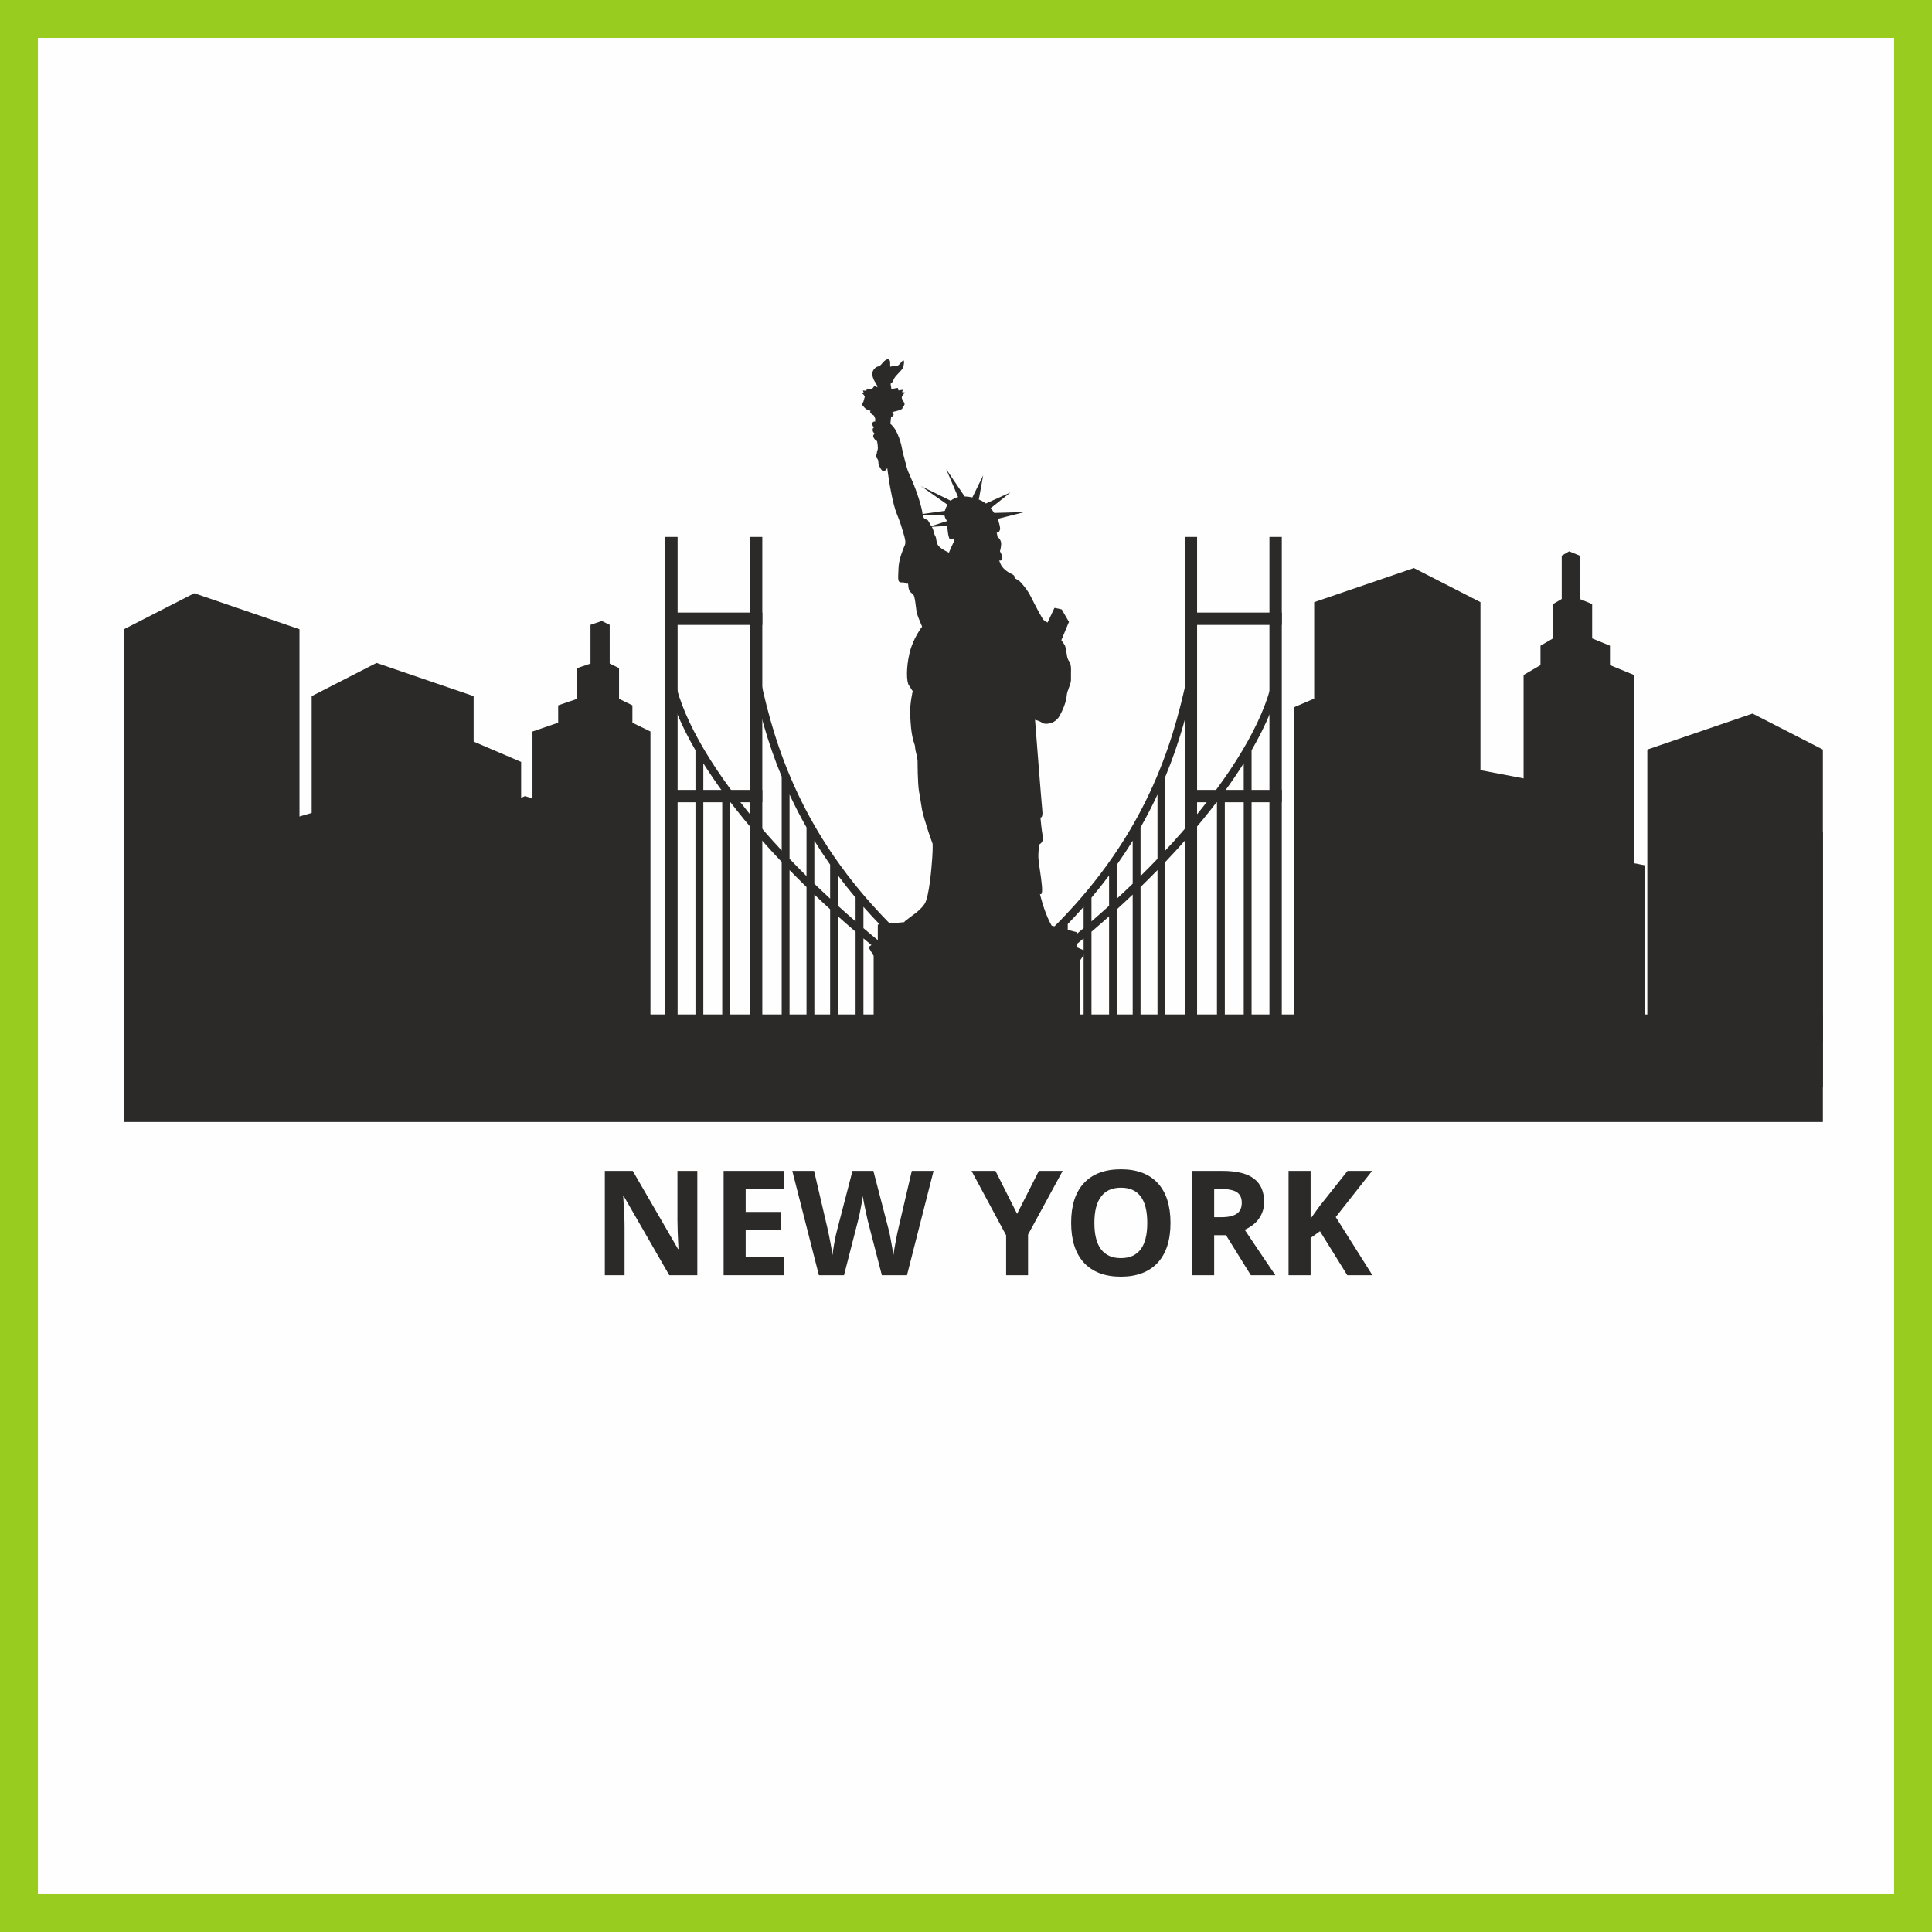 <?xml version="1.0" encoding="UTF-8"?> <!-- Creator: CorelDRAW X7 --> <svg xmlns="http://www.w3.org/2000/svg" xmlns:xlink="http://www.w3.org/1999/xlink" xml:space="preserve" width="1500px" height="1500px" shape-rendering="geometricPrecision" text-rendering="geometricPrecision" image-rendering="optimizeQuality" fill-rule="evenodd" clip-rule="evenodd" viewBox="0 0 1502495 1502495"><rect x="0" y="0" width="1502495" height="1502495" fill="#808080" stroke="none"/> <g id="Capa_x0020_1">  <rect fill="#FEFEFE" stroke="#98CD1F" stroke-width="29460.7" x="14730" y="14730" width="1473035" height="1473035"></rect> <g id="_1112070832"> <path fill="#2B2A29" d="M96400 489338l20272 -10379 34402 -17613 0 67 4 -67 51488 17613 30344 10379 0 334148 -81832 0 -4 -49 0 45 -54674 0 0 -334144z"></path> <path fill="#2B2A29" d="M1417621 582920l-20277 -10379 -34402 -17614 0 73 0 -73 -51490 17614 -30342 10384 0 262685 81832 0 0 -44 0 44 54679 0 0 -262690z"></path> <path fill="#2B2A29" d="M1151339 468287l-19202 -9839 -32592 -16680 0 58 -4 -58 -48768 16680 -28743 9839 0 335490 77511 0 4 -44 0 40 51794 0 0 -335486z"></path> <path fill="#2B2A29" d="M1184884 524925l13131 -7657 0 -15107 9721 -5666 0 -26716 6803 -3967 0 -33693 5766 -3362 8201 3357 0 33694 9695 3971 0 26716 13847 5666 0 15107 18707 7657 0 289029 -50450 0 0 5 -35421 0 0 -289034z"></path> <path fill="#2B2A29" d="M242387 541376l18702 -9577 31744 -16253 0 64 0 -64 47510 16253 27999 9577 0 308318 -75509 0 0 -45 0 41 -50446 0 0 -308314z"></path> <path fill="#2B2A29" d="M368342 636231l14782 -6336 25091 -10742 0 41 0 -41 37551 10742 22128 6336 0 203896 -59679 0 0 -26 0 23 -39873 0 0 -203893z"></path> <path fill="#2B2A29" d="M726985 398389l0 2297 -9462 -377c490,2801 1976,3650 3153,3771 1214,121 2088,2718 3571,5083l2738 -872 0 1286 -2368 155c1565,2296 1466,4589 2368,6475l0 387464 -47566 0 0 -60346 -4039 -6750 7277 -5118 0 -12405 20400 -1875c296,-362 649,-728 1076,-1079 4596,-3804 11157,-7484 14831,-12994 3680,-5513 5517,-28353 6041,-36098 523,-7742 261,-10895 261,-10895 0,0 -2362,-6300 -4070,-11814 -1704,-5513 -3412,-10766 -4196,-14967 -789,-4201 -1054,-7348 -2234,-13521 -1179,-6170 -1179,-24149 -1179,-24149 0,0 -269,-3150 -1057,-5778 -784,-2624 -1044,-6170 -1044,-6170 0,0 -921,-2492 -1836,-6428 -921,-3941 -1426,-9375 -1825,-17562 -396,-8194 1991,-18212 1991,-18212 0,0 -1433,-2067 -3104,-4772 -1670,-2707 -2145,-13197 634,-24891 2790,-11685 9782,-20513 9782,-20513 0,0 -638,-1354 -2705,-6520 -2066,-5170 -1591,-5649 -2620,-12645 -1033,-6994 -1596,-5486 -3820,-7793 -2226,-2304 -1192,-7079 -2150,-6521 -950,559 -1429,-1191 -4845,-954 -3421,238 -2387,-4294 -2228,-11052 157,-6761 3819,-15585 4853,-17734 1033,-2146 157,-5487 -959,-9220 -1108,-3741 -2225,-7957 -5244,-15352 -3021,-7391 -5329,-21626 -6042,-25842 -716,-4215 -1437,-10811 -1437,-9937 0,872 -1508,2622 -2937,2622 -1433,0 -3262,-4058 -3262,-4058 0,0 -554,-154 -633,-2854 -84,-2708 -1116,-2708 -1833,-4141 -717,-1433 633,-2141 633,-2141 0,0 -154,-1512 563,-3184 716,-1674 -400,-6998 -400,-6998 0,0 -1433,-396 -2624,-2628 -1192,-2226 953,-3021 953,-3021 0,0 -1749,-1113 -1749,-2937 0,-1833 1116,-1912 1116,-1912 0,0 -1672,-1509 -1350,-3262 313,-1747 2221,-1425 2221,-1425l0 -2313c0,0 -480,-1432 -992,-2338 -2266,-1183 -3681,-2729 -2504,-3615 -777,-291 -1607,-581 -2308,-803 -1987,-637 -2861,-2312 -3816,-3183 -954,-875 -713,-1825 0,-2463 717,-633 1034,-3420 1509,-4294 -151,-2011 -3039,-3455 -3039,-3455l2231 132 -659 -1836 2627 264 654 -1709 3680 525 1968 -2493 2372 939c-60,-927 -366,-1780 -1244,-3262 -1909,-2549 -4058,-7236 -1591,-10499 2466,-3257 3816,-1666 5724,-3890 1639,-1919 3401,-4125 5177,-4102 289,5 580,67 871,202 2063,955 -82,6603 1905,5408 1990,-1195 3103,555 5245,-875 2150,-1430 3737,-4770 4374,-3733 637,1029 0,2696 -234,4766 -241,2067 -5966,6682 -7078,8986 -1112,2304 -1516,3420 -2470,3820 -550,227 -403,1135 -188,2198 158,763 351,1603 351,2331l5033 -848 521 1972 3416 -525 -659 1837 2364 264c0,0 -1572,1444 -2364,3016 -785,1581 659,2890 1712,4990 1047,2100 -1449,3019 -1449,4333 0,1312 -7873,2887 -7873,2887 0,0 1180,1182 1049,2098 -133,924 -1965,1844 -1965,1844l-528 5249c0,0 528,132 2624,2756 2101,2621 3673,6433 5121,11027 1444,4588 1181,6561 3280,13654 2101,7085 921,5773 5386,15615 4456,9850 8266,22840 8526,26521 14,173 34,343 53,513l9544 -1347zm0 -15083l-10755 -5295 10755 7553 0 -2258zm48772 20238l20996 -5309 -23564 675c-807,-1241 -1727,-2496 -2745,-3684l15419 -12294 -19179 8636c-655,-513 -1334,-985 -2035,-1407 -985,-588 -2150,-1165 -3436,-1697l3386 -18757 -8409 17155c-1942,-453 -3971,-744 -5987,-788l-14395 -21291 9288 21785c-2111,505 -4068,1414 -5702,2851l-12409 -6113 0 2258 9894 6958c-1097,1779 -1742,3371 -2070,4763l-7824 1104 0 2297 7609 301c380,2583 1825,3877 1825,3877l23 403 -9457 3024 0 1286 9699 -640c165,2266 395,4902 659,6297 528,2757 921,4201 2100,4332 1185,128 2232,-919 2232,-919l262 2103c0,0 -1181,2885 -2097,4722 -925,1840 -1841,4329 -1841,4329 0,0 -4989,-2357 -6693,-3933 -1705,-1576 -1836,-1445 -2624,-3676 -785,-2234 -264,-3545 -1446,-5517 -94,-155 -176,-310 -251,-468l0 387464 113149 0 -263 -56575 4852 -7278 -7550 -3243 264 -11592 -19536 -5084c-393,-696 -815,-1478 -1274,-2352 -4986,-9582 -7875,-22316 -7875,-22316 0,0 2236,2096 1577,-5910 -656,-8009 -2493,-17063 -2757,-21792 -264,-4725 656,-10765 656,-10765 0,0 3677,-1837 2760,-6166 -924,-4333 -1847,-14835 -1847,-14835 0,0 2108,656 1449,-5513 -661,-6172 -5647,-70489 -5647,-70489 0,0 3678,916 5514,2360 1836,1445 9846,1445 13654,-5512 3806,-6958 5253,-12471 5509,-16016 265,-3544 3549,-8925 3281,-12470 -260,-3540 789,-11030 -1304,-13654 -2105,-2621 -1841,-6037 -2497,-8661 -655,-2626 -396,-3150 -1316,-4462 -916,-1316 -2360,-3548 -2360,-3548l5902 -14175 -5642 -9714 -5641 -1176 -5381 11418c0,0 -1973,-1181 -3021,-1972 -1051,-785 -7749,-13651 -9717,-17719 -1965,-4070 -4462,-7350 -6694,-9974 -2233,-2626 -3017,-3285 -5249,-4334 -2229,-1056 652,-1968 -3280,-3804 -3941,-1844 -7354,-4733 -8670,-8010 -1308,-3285 -1048,-2497 -1048,-2497 0,0 1972,657 2495,-1311 528,-1969 -1836,-5773 -1836,-5773 0,0 1445,-4857 789,-7354 -656,-2492 -2625,-3805 -2625,-3805l-788 -3937c0,0 788,1573 1965,-263 1187,-1841 924,-3153 -128,-6958 -220,-788 -589,-1780 -1098,-2896z"></path> <path fill="#2B2A29" d="M517360 822702l9604 0 0 -405138 -9604 0 0 405138z"></path> <path fill="#2B2A29" d="M583234 822702l9609 0 0 -405138 -9609 0 0 405138z"></path> <path fill="#2B2A29" d="M592843 476387l0 9608 -75483 0 0 -9608 75483 0z"></path> <path fill="#2B2A29" d="M592843 614311l0 9604 -75483 0 0 -9604 75483 0z"></path> <path fill="#2B2A29" d="M591689 529752c5324,24258 13160,54557 28929,87844l0 13748c-2340,-4521 -4536,-9002 -6590,-13417l0 49972c2160,2259 4362,4521 6590,6788l0 8646c-2228,-2229 -4427,-4449 -6590,-6667l0 127920 -6113 0 0 -134273c-5969,-6279 -11660,-12516 -17068,-18685 -8371,-9552 -16060,-18949 -23061,-28135l0 181093 -6114 0 0 -189305c-5370,-7388 -10272,-14625 -14706,-21676l0 214922 -6113 0 0 -225047c-11177,-19334 -18564,-37057 -21935,-52442l5965 -1286c6855,31239 30974,72714 70550,117868 4005,4570 8167,9169 12482,13809l0 -57424c-11354,-27426 -17671,-52352 -22200,-72967l5974 -1286zm28929 87844c3700,7794 7825,15757 12463,23846 2026,3526 4149,7086 6370,10665l0 11320c-2123,-3220 -4164,-6430 -6129,-9624l0 33479c2022,1949 4066,3895 6129,5856l0 8348c-2063,-1927 -4107,-3850 -6129,-5769l0 108869 -6111 0 0 -114755c-2226,-2169 -4424,-4334 -6593,-6498l0 -8646c2169,2201 4364,4405 6593,6614l0 -37826c-2320,-4080 -4514,-8123 -6593,-12131l0 -13748zm18833 34511c5667,9113 11995,18364 19084,27701l0 9947c-2357,-2972 -4638,-5935 -6840,-8891l0 23598c2251,2036 4537,4076 6840,6120l0 8107c-2303,-2013 -4586,-4027 -6840,-6041l0 91938 -6113 0 0 -97455c-2066,-1885 -4107,-3767 -6131,-5645l0 -8348c2021,1904 4065,3816 6131,5727l0 -26437c-2116,-3013 -4159,-6015 -6131,-9001l0 -11320zm19084 27701c5840,7681 12195,15423 19119,23191l0 9080c-2105,-2277 -4156,-4558 -6162,-6833l0 16562c2036,1731 4087,3458 6162,5185l0 7908c-2075,-1708 -4126,-3413 -6162,-5121l0 74806 -6113 0 0 -79984c-2307,-1972 -4585,-3940 -6844,-5913l0 -8107c2256,1994 4537,3993 6844,5992l0 -18440c-2352,-2794 -4630,-5588 -6844,-8379l0 -9947zm19119 23191c20837,23375 46830,46988 79449,70029 32614,-23041 58607,-46654 79445,-70033l0 9084c-2011,2180 -4065,4359 -6165,6542l0 13462c2077,-1694 4129,-3390 6165,-5090l0 7903c-2036,1679 -4092,3360 -6165,5035l0 64655 -6113 0 0 -59757c-14541,11551 -29930,23060 -46145,34421l-3488 -4985c17528,-12286 34085,-24733 49633,-37226l0 -12199c-18289,18248 -39878,36509 -65426,54410l-1741 -2493 -1746 2493c-25549,-17901 -47133,-36162 -65429,-54410l0 12199c15551,12493 32105,24940 49629,37226l-3485 4985c-16211,-11361 -31600,-22870 -46144,-34421l0 59757 -6113 0 0 -64655c-2074,-1675 -4129,-3356 -6161,-5030l0 -7908c2032,1704 4087,3396 6161,5090l0 -13462c-2103,-2180 -4152,-4362 -6161,-6542l0 -9080zm158894 -4c6919,-7764 13277,-15506 19114,-23192l0 9952c-2213,2791 -4490,5585 -6840,8379l0 18440c2304,-2002 4589,-3998 6840,-5992l0 8107c-2255,1973 -4536,3941 -6840,5913l0 79984 -6113 0 0 -74806c-2036,1708 -4087,3413 -6161,5116l0 -7903c2074,-1727 4125,-3454 6161,-5185l0 -16562c-2006,2270 -4057,4551 -6161,6833l0 -9084zm19114 -23192c7089,-9332 13417,-18583 19085,-27696l0 11323c-1973,2987 -4016,5985 -6132,8998l0 26437c2071,-1911 4115,-3819 6132,-5727l0 8348c-2021,1883 -4061,3764 -6132,5645l0 97455 -6108 0 0 -91938c-2255,2014 -4532,4028 -6845,6041l0 -8107c2313,-2044 4590,-4080 6845,-6120l0 -23598c-2206,2956 -4488,5919 -6845,8891l0 -9952zm19085 -27696c2224,-3579 4348,-7135 6373,-10665 4635,-8089 8764,-16045 12454,-23839l0 13741c-2077,4012 -4268,8055 -6590,12131l0 37826c2232,-2209 4430,-4413 6590,-6607l0 8639c-2163,2164 -4358,4329 -6590,6498l0 114755 -6106 0 0 -108869c-2021,1919 -4065,3842 -6131,5769l0 -8348c2066,-1961 4110,-3907 6131,-5856l0 -33479c-1965,3194 -4008,6404 -6131,9627l0 -11323zm18827 -34504c15779,-33289 23614,-63593 28940,-87851l5964 1286c-4520,20615 -10836,45541 -22195,72967l0 57424c4322,-4640 8481,-9239 12485,-13809 39572,-45154 63687,-86629 70551,-117868l5969 1286c-3380,15385 -10762,33112 -21946,52442l0 225047 -6109 0 0 -214922c-4432,7051 -9334,14288 -14708,21676l0 189305 -6111 0 0 -181093c-7003,9186 -14689,18583 -23060,28135 -5408,6169 -11102,12406 -17071,18685l0 134273 -6113 0 0 -127920c-2160,2218 -4362,4438 -6596,6667l0 -8639c2237,-2271 4436,-4536 6596,-6795l0 -49972c-2059,4420 -4249,8896 -6596,13417l0 -13741z"></path> <path fill="#2B2A29" d="M987233 822702l9609 0 0 -405138 -9609 0 0 405138z"></path> <path fill="#2B2A29" d="M921355 822702l9608 0 0 -405138 -9608 0 0 405138z"></path> <path fill="#2B2A29" d="M921355 476387l0 9608 75482 0 0 -9608 -75482 0z"></path> <path fill="#2B2A29" d="M921355 614311l0 9604 75482 0 0 -9604 -75482 0z"></path> <path fill="#2B2A29" d="M505851 568883l-14039 -6844 0 -13501 -10385 -5071 0 -23881 -7270 -3548 0 -30115 -6154 -3001 -8771 3001 0 30115 -10352 3548 0 23881 -14793 5071 0 13501 -19982 6844 0 253819 53898 0 37848 0 0 -253819z"></path> <path fill="#2B2A29" d="M1006318 550036l17161 -7353 29123 -12479 0 49 3 -44 43591 12474 25691 7353 0 272666 -69282 0 -3 -31 0 31 -46284 0 0 -272666z"></path> <path fill="#2B2A29" d="M96400 872554l1321221 0 0 -83624 -1321221 0 0 83624z"></path> <path fill="#2B2A29" d="M1358625 647351l9024 -4396 0 -8685 6674 -3254 0 -15360 4680 -2276 0 -19368 3956 -1935 5637 1931 0 19367 6659 2281 0 15356 9514 3262 0 8681 12852 4400 0 163216 -34662 0 0 4 -24334 0 0 -163224z"></path> <path fill="#2B2A29" d="M1128642 611215l18194 -13131 5 0 37633 7199 22176 4243 0 185399 -78008 0 0 -183710z"></path> <path fill="#2B2A29" d="M1213407 674393l15362 -11087 31771 6078 18719 3579 0 156504 -65852 0 0 -155074z"></path> <path fill="#2B2A29" d="M1286017 665756l15362 -11085 31766 6075 18722 3582 0 156504 -65850 0 0 -155076z"></path> <path fill="#2B2A29" d="M405281 592541l-16331 -6991 -27720 -11878 0 49 0 -49 -41484 11878 -24442 6991 0 225244 65926 0 0 -31 0 31 44051 0 0 -225244z"></path> <path fill="#2B2A29" d="M286608 646216l-13821 -5920 -23451 -10050 0 42 0 -38 -35096 10046 -20683 5920 0 153921 55779 0 0 -30 0 30 37272 0 0 -153921z"></path> <path fill="#2B2A29" d="M186592 611283l-6180 -2647 -10487 -4496 0 19 0 -19 -15695 4496 -9250 2647 0 195996 24945 0 0 -12 0 12 16667 0 0 -195996z"></path> <path fill="#2B2A29" d="M138012 624142l-6181 -2648 -10487 -4495 0 15 0 -15 -15694 4495 -9250 2648 0 195999 24944 0 0 -15 0 15 16668 0 0 -195999z"></path> <g> <path fill="#2B2A29" d="M542300 910592l-15452 0 0 38405c0,4317 227,11817 795,22383l-341 0 -35223 -60788 -21702 0 0 81126 15339 0 0 -38176c0,-4659 -341,-12386 -1023,-23179l455 0 35337 61355 21815 0 0 -81126z"></path> <path fill="#2B2A29" d="M609448 977515l-29542 0 0 -20905 27498 0 0 -14090 -27498 0 0 -17839 29542 0 0 -14089 -46699 0 0 81126 46699 0 0 -14203z"></path> <path fill="#2B2A29" d="M726034 910592l-16929 0 -10340 44313c-682,2613 -1364,6135 -2160,10453 -794,4318 -1476,7841 -1817,10795 -455,-3068 -1023,-6591 -1818,-10795 -682,-4204 -1363,-7272 -1931,-9317l-11817 -45449 -16249 0 -11816 45449c-681,2386 -1477,5908 -2272,10340 -796,4317 -1251,7612 -1477,9772 -796,-6023 -2159,-13067 -3978,-21248l-10340 -44313 -16928 0 20679 81126 19542 0 10909 -42494c567,-1932 1249,-5000 2045,-9430 908,-4432 1477,-7728 1703,-9659 115,1592 682,4773 1705,9544 1023,4773 1705,7954 2046,9431l11021 42608 19543 0 20679 -81126z"></path> <path fill="#2B2A29" d="M774160 910592l-18634 0 26929 50107 0 31019 17043 0 0 -31586 26929 -49540 -18521 0 -16930 33406 -16816 -33406z"></path> <path fill="#2B2A29" d="M900398 920136c-6592,-7157 -16135,-10793 -28633,-10793 -12499,0 -22044,3522 -28747,10680 -6704,7159 -9999,17384 -9999,30906 0,13521 3295,23860 9999,31131 6703,7159 16248,10795 28633,10795 12385,0 21929,-3636 28632,-10795 6705,-7271 9999,-17610 9999,-31018 0,-13408 -3294,-23748 -9884,-30906zm-44087 10454c3409,-4659 8636,-6930 15454,-6930 13633,0 20451,9088 20451,27382 0,18294 -6818,27383 -20565,27383 -6817,0 -11931,-2272 -15453,-6931 -3409,-4545 -5112,-11362 -5112,-20452 0,-9090 1703,-15908 5225,-20452z"></path> <path fill="#2B2A29" d="M944244 924681l5226 0c5568,0 9658,796 12271,2386 2613,1705 3977,4431 3977,8295 0,3863 -1249,6704 -3863,8521 -2613,1818 -6590,2727 -12044,2727l-5567 0 0 -21929zm9203 35906l19315 31131 19089 0c-3749,-5340 -11589,-17157 -23860,-35336 4771,-2159 8521,-4999 11134,-8749 2614,-3750 3977,-7954 3977,-12725 0,-8182 -2613,-14317 -7953,-18294 -5227,-3976 -13408,-6022 -24429,-6022l-23633 0 0 81126 17157 0 0 -31131 9203 0z"></path> <path fill="#2B2A29" d="M1038796 946497l28292 -35905 -19089 0 -21929 27611 -6818 9543 0 -37154 -17157 0 0 81126 17157 0 0 -28973 7273 -5227 21247 34200 19543 0 -28519 -45221z"></path> </g> </g> </g> </svg> 
